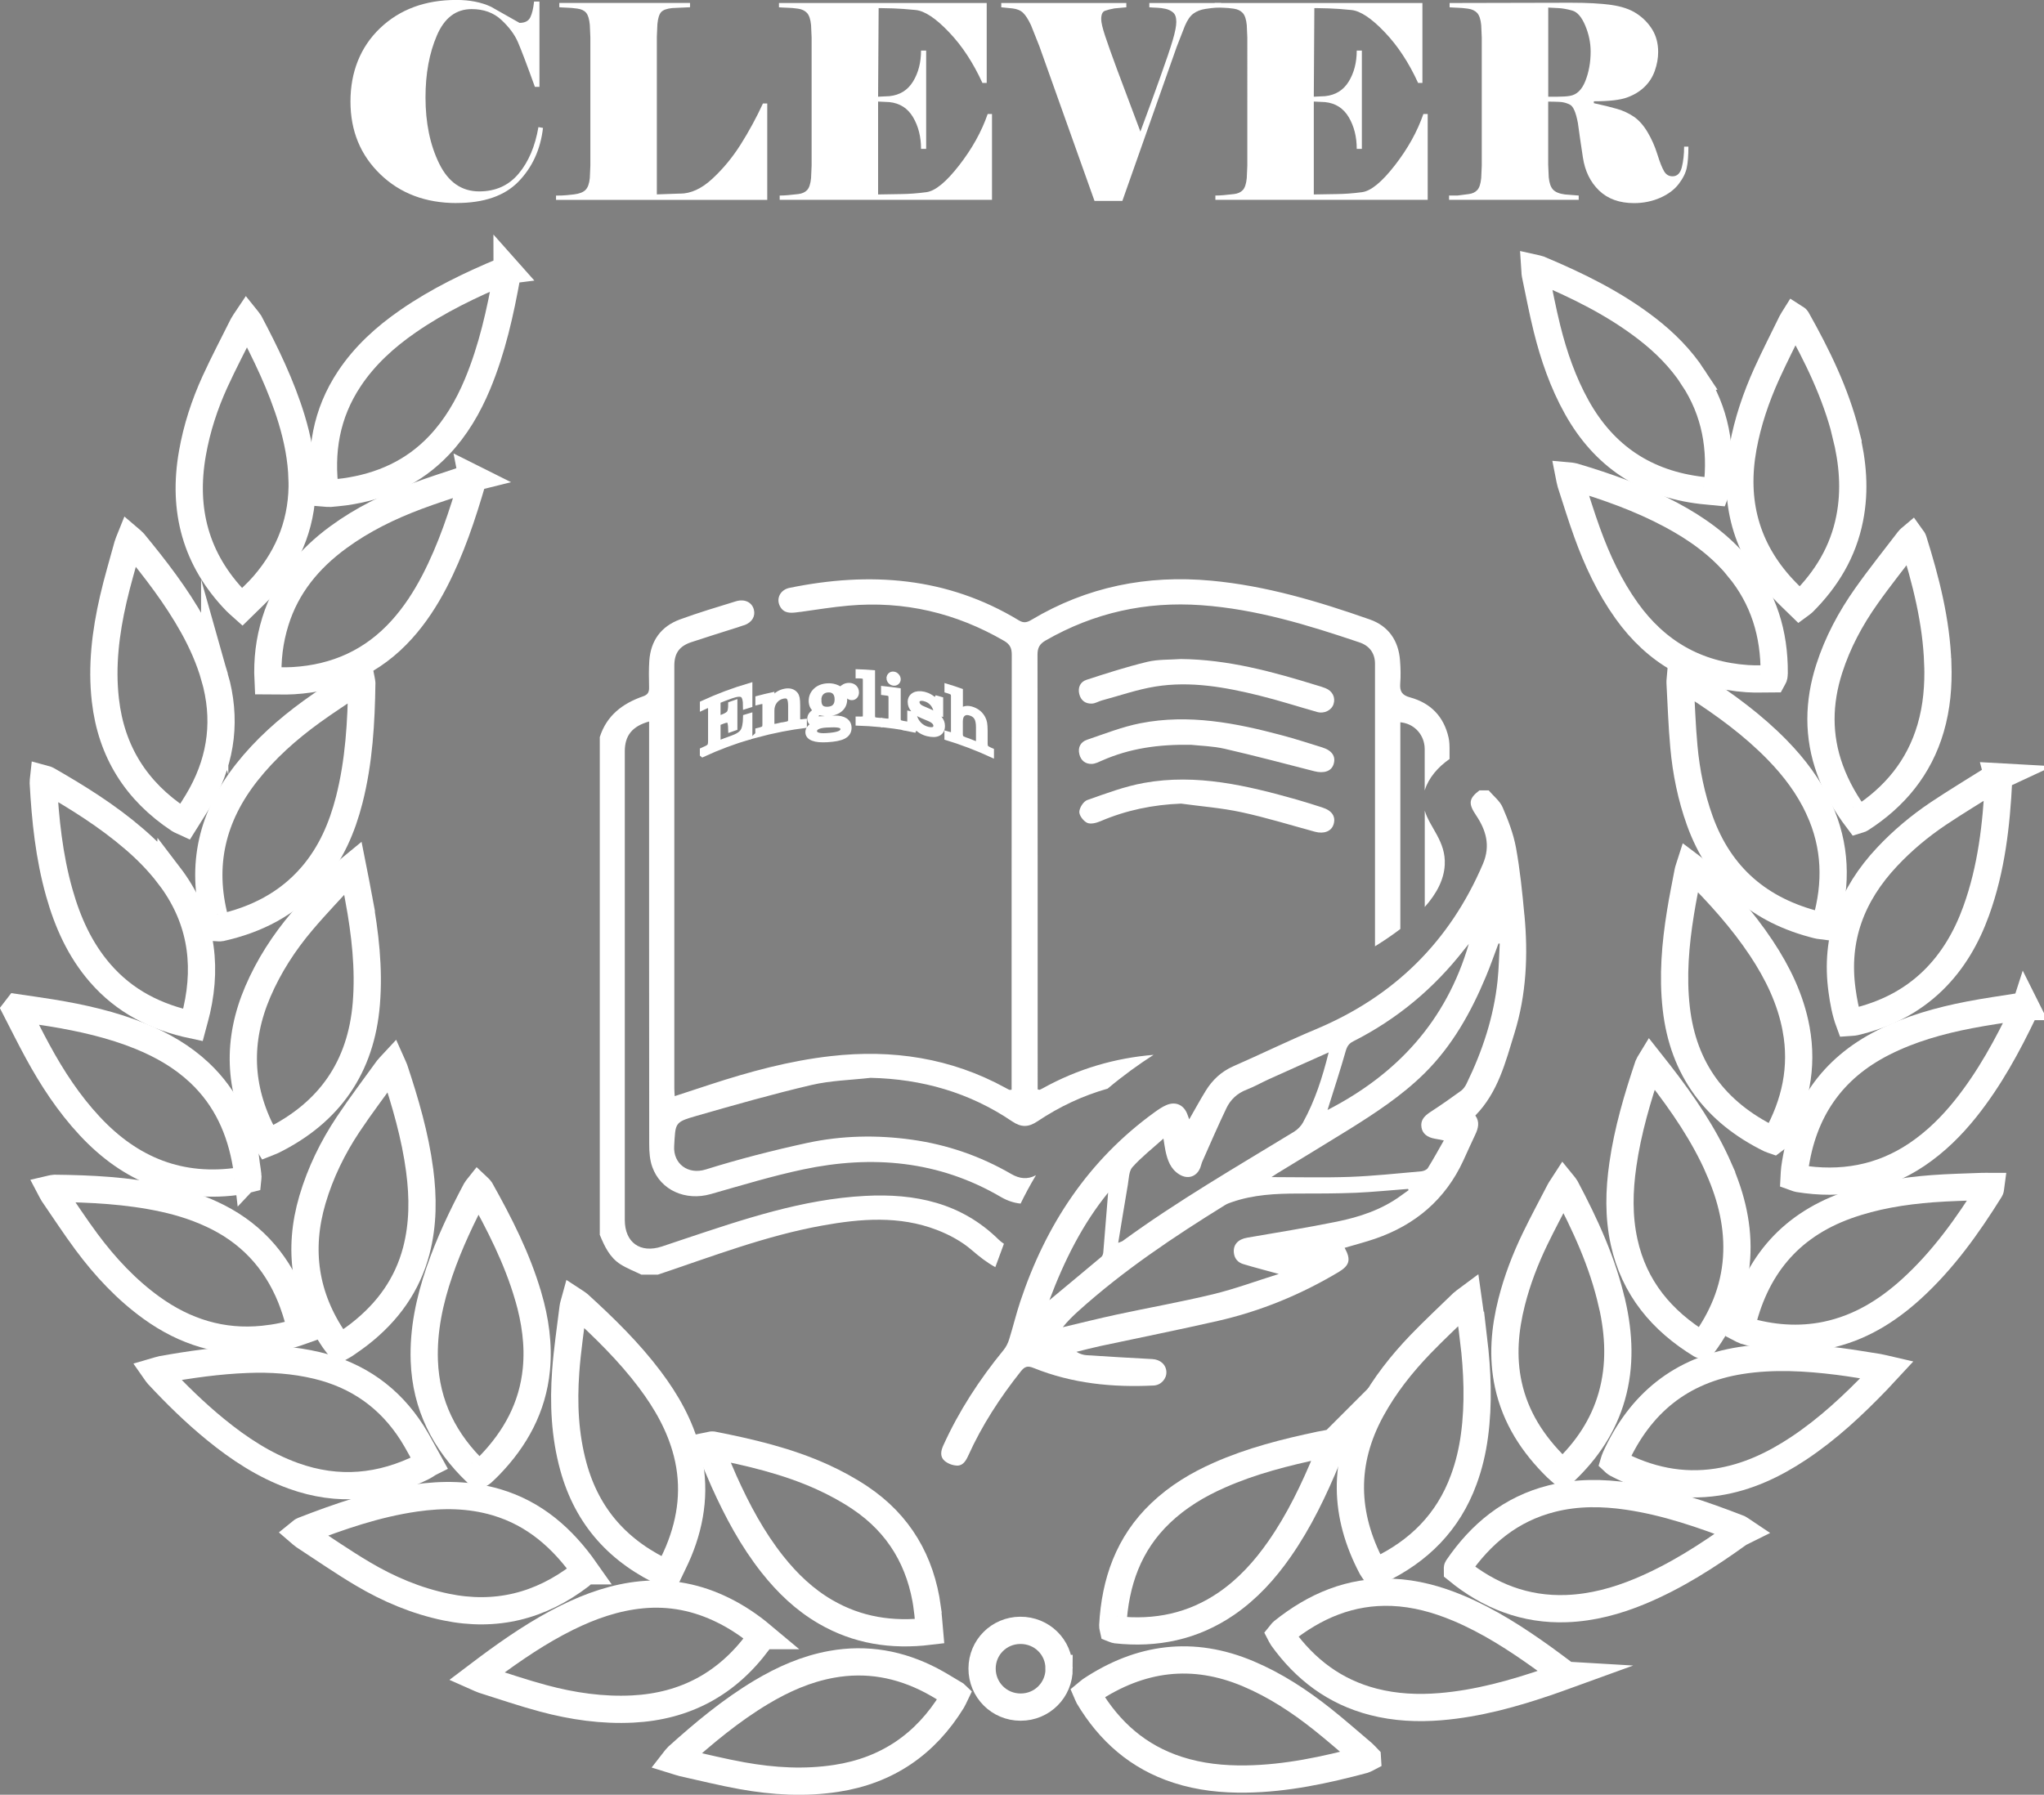 <?xml version="1.0" encoding="UTF-8"?> <svg xmlns="http://www.w3.org/2000/svg" id="_Слой_2" data-name="Слой 2" viewBox="0 0 375.07 329.41"><rect x="0" y="0" width="375.07" height="329.41" fill="#808080" stroke="none"/><defs><style> .cls-1, .cls-2 { fill: #fff; } .cls-3 { stroke-width: 5px; } .cls-3, .cls-4 { fill: none; } .cls-3, .cls-2 { stroke: #fff; stroke-miterlimit: 10; } .cls-5 { fill: #4e4e4e; } </style></defs><g id="_Слой_1-2" data-name="Слой 1"><g><g><path class="cls-1" d="m83.79,37.27c-5.68,0-10.35-1.76-14-5.28-3.65-3.52-5.48-7.97-5.48-13.36s1.81-10,5.43-13.46c3.62-3.45,8.29-5.18,14-5.18,2.44,0,4.56.41,6.34,1.24l5.25,2.97c.99,0,1.65-.34,1.98-1.02.33-.68.56-1.64.69-2.9h.99v15.66h-.84c-1.45-4.03-2.49-6.76-3.1-8.18-.61-1.42-1.63-2.79-3.05-4.11-1.42-1.32-3.24-1.98-5.45-1.98-2.88,0-5.01,1.62-6.39,4.86-1.39,3.24-2.08,7.02-2.08,11.35,0,4.66.83,8.7,2.5,12.12,1.67,3.42,4.12,5.13,7.36,5.13,3.01,0,5.42-1.09,7.24-3.27,1.82-2.18,3.02-5.02,3.62-8.53l.84.15c-.46,3.96-1.97,7.25-4.51,9.86-2.54,2.61-6.33,3.92-11.35,3.92Z"></path><path class="cls-1" d="m124.79,35.54c1.98,0,3.96-.91,5.92-2.73,1.97-1.82,3.7-3.92,5.2-6.29,1.5-2.38,2.87-4.89,4.09-7.53h.79v17.7h-38.76v-.79c.26,0,.64,0,1.12-.02.48-.02,1.21-.08,2.18-.2.97-.12,1.68-.39,2.11-.82.43-.43.69-1.16.79-2.18l.1-2.28V6.84l-.1-2.28c-.1-1.06-.32-1.79-.67-2.21s-.88-.67-1.61-.77c-.73-.1-1.36-.16-1.88-.17-.53-.02-1.01-.04-1.44-.08v-.79h23.99v.79l-3.27.15c-.99.1-1.67.35-2.03.74-.36.4-.59,1.14-.69,2.23l-.1,2.28v28.95l4.26-.15Z"></path><path class="cls-1" d="m161.12,35.69c1.39-.03,2.81-.06,4.26-.07,1.45-.02,2.99-.13,4.61-.35,1.62-.21,3.62-1.85,6-4.91,2.38-3.06,4.13-6.2,5.25-9.44h.79v15.76h-38.96v-.79c.43,0,.92-.02,1.49-.07.56-.05,1.2-.12,1.91-.2.71-.08,1.26-.33,1.64-.74.38-.41.62-1.15.72-2.21l.1-2.28V6.89l-.1-2.28c-.1-1.06-.35-1.8-.74-2.23-.4-.43-.95-.69-1.66-.79-.71-.1-1.36-.16-1.93-.17-.58-.02-1.1-.04-1.56-.08v-.79h38.12v14.67h-.79c-1.69-3.7-3.73-6.82-6.15-9.34-2.41-2.53-4.44-3.87-6.07-4.04-1.64-.17-3.02-.26-4.14-.3-1.12-.03-1.87-.05-2.23-.05h-.45l-.1,16.26,2.08-.1c1.92-.2,3.36-1.1,4.34-2.7.97-1.6,1.46-3.49,1.46-5.67h.94v18.04h-.94c0-2.21-.49-4.15-1.46-5.8-.98-1.65-2.42-2.58-4.34-2.78l-2.08-.1v17.05Z"></path><path class="cls-1" d="m224.07,1.34c-.3.03-.65.06-1.04.08-.4.02-1.02.09-1.86.22-.84.13-1.56.41-2.16.84-.6.43-1.13,1.19-1.59,2.28l-1.49,3.82-9.98,28.3h-5.11l-10.12-28.4-1.54-3.87c-.5-1.06-.98-1.81-1.44-2.25-.46-.45-1.12-.72-1.98-.82l-2.03-.2v-.79h22.95v.79l-2.18.2c-.73.13-1.31.28-1.76.45-.45.17-.67.68-.67,1.54,0,.59.24,1.62.72,3.07.48,1.45,1.2,3.48,2.16,6.07.96,2.59,2.4,6.42,4.31,11.48,1.16-3.11,2.33-6.32,3.52-9.64,1.19-3.32,2-5.72,2.43-7.19.43-1.47.64-2.57.64-3.3,0-.83-.2-1.4-.59-1.73s-.86-.55-1.39-.67c-.53-.12-1.05-.18-1.56-.2-.51-.02-.98-.04-1.41-.08v-.79h13.18v.79Z"></path><path class="cls-1" d="m241.07,35.69c1.39-.03,2.81-.06,4.26-.07,1.45-.02,2.99-.13,4.61-.35,1.62-.21,3.62-1.85,6-4.91,2.38-3.06,4.13-6.2,5.25-9.44h.79v15.76h-38.96v-.79c.43,0,.92-.02,1.49-.07.56-.05,1.2-.12,1.91-.2.71-.08,1.26-.33,1.64-.74.38-.41.62-1.15.72-2.21l.1-2.28V6.89l-.1-2.28c-.1-1.06-.35-1.8-.74-2.23-.4-.43-.95-.69-1.66-.79-.71-.1-1.36-.16-1.93-.17-.58-.02-1.1-.04-1.56-.08v-.79h38.12v14.67h-.79c-1.69-3.7-3.73-6.82-6.15-9.34-2.41-2.53-4.44-3.87-6.07-4.04-1.64-.17-3.02-.26-4.14-.3-1.12-.03-1.87-.05-2.23-.05h-.45l-.1,16.26,2.08-.1c1.92-.2,3.36-1.1,4.34-2.7.97-1.6,1.46-3.49,1.46-5.67h.94v18.04h-.94c0-2.21-.49-4.15-1.46-5.8-.98-1.65-2.42-2.58-4.34-2.78l-2.08-.1v17.05Z"></path><path class="cls-1" d="m284.09,18.64v11.6l.1,2.28c.1,1.06.36,1.82.79,2.28.43.46,1.16.76,2.18.89l2.53.2v.79h-23.79v-.79h1.54c.73-.1,1.42-.19,2.08-.27.66-.08,1.18-.33,1.56-.74.38-.41.62-1.15.72-2.21l.1-2.28V6.89l-.1-2.28c-.1-1.06-.35-1.8-.74-2.23-.4-.43-.96-.69-1.69-.79-.73-.1-1.35-.16-1.88-.17-.53-.02-1.02-.04-1.49-.08v-.79l22.16-.05c3.07,0,5.57.13,7.48.4s3.48.79,4.68,1.59c1.21.79,2.16,1.78,2.88,2.95.71,1.17,1.07,2.54,1.07,4.09,0,1.16-.21,2.31-.62,3.47-.41,1.16-1.05,2.15-1.91,2.97-.86.83-1.93,1.47-3.2,1.93-1.27.46-3.3.69-6.07.69v.35c1.69.36,3.1.71,4.24,1.04,1.14.33,2.17.81,3.1,1.44.92.63,1.76,1.57,2.5,2.81s1.35,2.6,1.81,4.08c.46,1.48.88,2.52,1.24,3.13.36.61.88.92,1.54.92.86,0,1.43-.55,1.71-1.66.28-1.11.42-2.37.42-3.79h.79c0,1.62-.1,2.91-.3,3.87-.2.96-.69,1.96-1.49,3s-1.93,1.88-3.4,2.53c-1.47.64-3.07.97-4.78.97-2.68,0-4.82-.77-6.42-2.31-1.6-1.54-2.59-3.56-2.97-6.06-.38-2.5-.69-4.61-.92-6.34-.36-1.92-.84-3.04-1.44-3.35-.59-.31-1.24-.49-1.93-.52-.69-.03-1.39-.05-2.08-.05Zm3.97-1.04c1.26-.2,2.21-1.11,2.85-2.73.64-1.62.97-3.42.97-5.4,0-1.62-.33-3.21-.99-4.78-.66-1.57-1.45-2.49-2.38-2.75-.93-.26-1.75-.41-2.48-.45-.73-.03-1.37-.07-1.93-.1v16.36h1.69c.92,0,1.69-.05,2.28-.15Z"></path></g><path class="cls-3" d="m371.66,184.73c-.13.4-.17.65-.28.88-3.01,6.3-6.33,12.42-10.72,17.9-2.56,3.2-5.46,6.06-8.87,8.37-6.64,4.48-13.94,5.71-21.75,4.44-.24-.04-.47-.16-.81-.28.03-.54.03-1.04.1-1.54,1.45-10.52,6.73-18.35,16.3-23.17,4.98-2.51,10.29-4,15.73-5.05,3.09-.6,6.21-1.03,9.32-1.53.25-.04.5,0,.99,0Z"></path><path class="cls-3" d="m366.58,142.57c.07.27.17.45.16.62-.4,8.18-1.31,16.26-4.12,24.02-1.74,4.81-4.24,9.18-7.94,12.78-4.04,3.93-8.9,6.29-14.33,7.57-.29.07-.6.06-1.01.09-.71-1.92-1.06-3.89-1.33-5.87-1.32-9.53,1.77-17.58,8.25-24.49,2.84-3.03,6.01-5.68,9.44-7.98,3.22-2.15,6.54-4.15,9.81-6.21.29-.19.63-.32,1.08-.53Z"></path><path class="cls-3" d="m365.28,217.77c-.04.29-.02.46-.09.57-4.13,6.63-8.65,12.97-14.47,18.26-4.5,4.09-9.56,7.19-15.6,8.45-5.07,1.05-10.06.63-15-.83-.19-.06-.36-.18-.67-.34,2.49-11.07,8.7-18.76,19.39-22.61,5.09-1.83,10.39-2.68,15.75-3.09,3.03-.23,6.08-.29,9.12-.41.5-.02,1,0,1.56,0Z"></path><path class="cls-3" d="m355.59,121.85c.13,4-.19,7.94-1.32,11.8-2.11,7.23-6.59,12.64-12.86,16.66-.08.05-.19.06-.51.16-2.15-2.84-3.89-5.87-5.1-9.19-2.24-6.16-2.13-12.35-.14-18.54,1.54-4.81,3.91-9.23,6.81-13.33,2.5-3.54,5.22-6.92,7.85-10.37.09-.12.22-.2.42-.37.12.17.28.29.33.46,2.32,7.41,4.25,14.9,4.51,22.71Z"></path><path class="cls-3" d="m344.7,250.99c.44.07.88.2,1.62.37-.74.8-1.26,1.36-1.8,1.92-4.45,4.63-9.11,8.99-14.48,12.56-4.56,3.03-9.43,5.33-14.9,6.18-6.58,1.01-12.73-.33-18.56-3.4-.13-.07-.24-.19-.4-.34.07-.23.13-.48.24-.7,4.54-10,12.06-16.15,23.03-17.87,5.98-.93,11.94-.59,17.9.16,2.46.31,4.9.74,7.35,1.12Z"></path><path class="cls-3" d="m338.71,79.7c1.28,5.11,1.74,10.26.7,15.48-1.2,6.08-4.25,11.12-8.6,15.44-.14.14-.33.24-.6.44-1-.98-2.02-1.92-2.96-2.93-6.92-7.4-9.2-16.14-7.4-26.03.86-4.7,2.39-9.18,4.35-13.52,1.45-3.19,3.05-6.32,4.59-9.47.13-.27.32-.52.5-.81.17.11.34.16.4.26,3.78,6.72,7.15,13.61,9.04,21.13Z"></path><path class="cls-3" d="m333.8,148.5c3.09,6.74,3.27,13.66,1.26,20.7-.07.24-.2.46-.33.75-.44-.06-.85-.07-1.23-.17-10.54-2.62-17.88-8.83-21.59-19.15-1.58-4.4-2.5-8.95-2.92-13.58-.36-3.9-.48-7.82-.7-11.74-.02-.29.04-.59.09-1.18,1.11.69,1.99,1.22,2.85,1.78,5.34,3.46,10.46,7.19,14.92,11.77,3.12,3.2,5.78,6.73,7.65,10.81Z"></path><path class="cls-3" d="m329.58,188.84c1.32,7.12-.15,13.73-3.62,19.98-.05.09-.11.18-.18.25s-.16.12-.31.23c-.2-.07-.44-.13-.67-.24-10.03-4.93-15.94-12.8-17.21-24.01-.67-5.9-.16-11.75.78-17.57.4-2.49.91-4.97,1.38-7.46.06-.34.2-.67.34-1.11.33.25.59.4.8.6,4.5,4.49,8.76,9.18,12.3,14.5,3.02,4.55,5.38,9.4,6.39,14.82Z"></path><path class="cls-3" d="m318.99,104.18c4.65,5.62,6.62,12.15,6.57,19.36,0,.21-.03.41-.06.62-.02.09-.09.18-.22.42-1.5,0-3.09.09-4.67-.02-9.35-.64-16.69-4.86-22.13-12.47-3.15-4.41-5.41-9.26-7.24-14.32-1.09-3-2.02-6.07-3.01-9.11-.12-.38-.17-.78-.27-1.28.32.03.51.02.69.08,6.19,1.84,12.27,3.98,17.99,7.04,4.68,2.5,8.94,5.54,12.36,9.67Z"></path><path class="cls-3" d="m319.08,280.55c.14.05.26.17.77.51-.38.19-.58.26-.75.37-5.71,4.11-11.6,7.91-18.13,10.63-4.32,1.8-8.78,3.01-13.49,3.19-7.64.29-14.24-2.34-20.03-7.06,0-.22-.04-.35,0-.41,4.28-6.27,9.81-10.83,17.3-12.72,4.63-1.17,9.31-1.12,13.99-.43,7.04,1.04,13.72,3.35,20.32,5.91Z"></path><path class="cls-3" d="m315.43,214.55c2.29,5.22,3.62,10.63,3.23,16.38-.41,5.95-2.67,11.17-6.12,15.87-.2.02-.33.07-.39.03-7.22-4.41-12.29-10.45-14.13-18.88-1.03-4.7-.91-9.43-.23-14.16.89-6.26,2.68-12.29,4.69-18.26.05-.14.15-.27.35-.6.66.84,1.21,1.52,1.74,2.2,4.21,5.43,8.1,11.08,10.87,17.41Z"></path><path class="cls-3" d="m310.7,69.3c4.08,6.19,5.27,13.01,4.39,20.28-.02.15-.1.29-.25.68-.9-.09-1.77-.15-2.62-.25-10.21-1.2-17.85-6.24-22.87-15.24-2.53-4.54-4.22-9.41-5.47-14.43-.82-3.3-1.45-6.65-2.15-9.98-.07-.33-.04-.69-.07-1.11.31.07.51.09.7.16,7.01,2.94,13.82,6.26,19.87,10.94,3.29,2.54,6.19,5.46,8.48,8.95Z"></path><path class="cls-3" d="m295.82,239.29c1.28,5.66,1.55,11.33-.06,16.99-1.54,5.41-4.56,9.89-8.6,13.73-.11.1-.26.16-.47.28-.33-.29-.69-.56-1.01-.88-4.37-4.28-7.6-9.22-8.91-15.28-1.1-5.11-.65-10.16.62-15.17,1.02-4.02,2.5-7.86,4.3-11.59,1.44-2.97,3-5.88,4.52-8.81.18-.35.43-.66.7-1.08.17.21.28.32.35.45,3.61,6.81,6.83,13.77,8.54,21.34Z"></path><path class="cls-3" d="m287.43,307.48c-1.27.46-2.19.8-3.11,1.11-6.51,2.24-13.12,4.09-20.02,4.66-4.14.34-8.26.15-12.3-.89-7.07-1.82-12.51-5.95-16.72-11.82-.12-.16-.19-.36-.3-.57.14-.17.24-.36.39-.48,5.87-4.71,12.43-7.53,20.09-7.23,4.23.17,8.25,1.28,12.14,2.91,5.61,2.36,10.67,5.64,15.59,9.17,1.33.96,2.64,1.95,4.23,3.14Z"></path><path class="cls-1" d="m279.73,167.93c.69,7.32.36,14.61-1.82,21.67-1.65,5.34-3.01,10.88-7.19,15.15.83,1.13.56,2.33-.04,3.56-.75,1.56-1.44,3.15-2.17,4.72-3.3,7.14-8.81,11.8-16.17,14.33-1.83.63-3.72,1.11-5.6,1.67,1.21,2.18.91,3.24-1.13,4.46-6.9,4.12-14.25,7.15-22.07,8.94-7.17,1.64-14.4,3.08-21.59,4.62-1.49.32-2.96.71-4.43,1.07.64.39,1.26.58,1.88.62,4.02.26,8.04.5,12.06.71,1.45.08,2.52,1.02,2.57,2.36.05,1.26-.99,2.42-2.31,2.49-7.56.38-14.98-.36-22.06-3.22-1.16-.47-1.66-.23-2.36.65-3.8,4.79-7.11,9.87-9.63,15.45-.42.92-.97,1.85-2.04,1.82-.8-.02-1.74-.37-2.33-.9-.83-.74-.67-1.78-.21-2.79,2.88-6.36,6.66-12.14,11.07-17.53.47-.57.81-1.28,1.03-1.99.72-2.3,1.28-4.66,2.04-6.94,4.69-14.06,12.5-25.93,24.64-34.71.68-.49,1.39-.98,2.16-1.31,1.76-.75,3.29.01,3.9,1.83.09.26.19.52.29.79,1.03-1.79,1.98-3.55,3.03-5.25,1.23-1.99,2.86-3.53,5.07-4.5,5.05-2.21,10-4.64,15.09-6.77,14.35-6,24.6-16.06,30.71-30.38,1.43-3.36.55-6.22-1.29-8.95-1.39-2.07-1.35-3.02.64-4.53h1.7c.87,1.03,2.05,1.93,2.56,3.11,1.03,2.38,1.98,4.86,2.45,7.4.74,4.07,1.16,8.21,1.54,12.34Zm-4.52,5.27c-.08-.01-.16-.02-.24-.03-.76,2.01-1.46,4.05-2.29,6.03-2.75,6.6-6.19,12.77-11.33,17.84-4.16,4.1-9.03,7.29-13.96,10.36-4.35,2.7-8.73,5.34-13.1,8.01-.33.2-.64.42-.97.64,4.85,0,9.6.13,14.35-.04,4.39-.16,8.76-.64,13.14-1.02.42-.04,1-.28,1.2-.61,1-1.6,1.9-3.25,2.93-5.06-.69-.14-1.15-.24-1.61-.31-1.46-.25-2.31-.96-2.49-2.08-.19-1.18.34-1.99,1.62-2.82,1.92-1.25,3.8-2.56,5.65-3.91.43-.32.77-.83,1.01-1.32,2.91-5.98,4.98-12.22,5.68-18.86.24-2.26.27-4.55.4-6.82Zm-5.69.05c-.37.46-.63.76-.87,1.07-5.53,7.1-12.28,12.74-20.33,16.81-.79.4-1.13.91-1.38,1.77-.94,3.32-2.02,6.6-3.05,9.9-.1.33-.21.66-.29.93,12.75-6.56,21.78-16.31,25.92-30.48Zm-11.04,45.2c-.04-.08-.07-.16-.11-.23-3.21.24-6.42.57-9.64.71-3.5.14-7.01.14-10.52.14-4.13,0-8.22.2-12.16,1.57-.42.14-.84.29-1.22.52-9.47,5.86-18.71,12.04-27.01,19.53-.98.89-1.93,1.81-2.8,2.91,3.33-.79,6.65-1.62,9.99-2.34,5.86-1.26,11.76-2.3,17.58-3.71,4-.97,7.88-2.41,12.07-3.72-2.43-.67-4.5-1.2-6.55-1.82-.94-.29-1.57-.98-1.69-2.01-.19-1.54.76-2.55,2.44-2.83,5.47-.94,10.95-1.83,16.39-2.93,4.23-.86,8.33-2.21,11.87-4.82.44-.33.89-.64,1.34-.96Zm-19.34-12.51c2.14-3.9,3.5-8.09,4.67-12.78-3.88,1.74-7.44,3.32-10.99,4.93-1.36.62-2.66,1.37-4.04,1.9-1.73.66-2.98,1.82-3.74,3.42-1.54,3.22-2.96,6.5-4.41,9.77-.16.36-.23.77-.38,1.14-.67,1.68-2.29,2.2-3.85,1.24-1.62-1-2.17-2.62-2.54-4.35-.13-.62-.21-1.26-.37-2.23-2.02,1.82-4.02,3.38-5.69,5.24-.66.73-.65,2.11-.84,3.21-.6,3.49-1.16,6.98-1.77,10.68.45-.18.64-.22.79-.32,10.07-7.36,20.85-13.58,31.48-20.07.68-.42,1.31-1.08,1.69-1.78Zm-36.69,23.93c.31-3.68.6-7.36.89-10.97-4.66,5.74-8.02,12.39-10.78,19.74,3.36-2.79,6.46-5.36,9.54-7.95.21-.17.32-.54.35-.82Z"></path><path class="cls-3" d="m270.4,245.76c.7,5.91.96,11.83.16,17.76-.37,2.77-1.01,5.48-1.98,8.1-2.84,7.74-8.21,13.1-15.57,16.6-.14.07-.29.12-.43.17-.1.03-.2.02-.37.04-.15-.22-.34-.47-.49-.73-5.09-9.65-5.36-19.32-.06-29,2.42-4.43,5.52-8.35,9-11.97,2.51-2.6,5.15-5.06,7.74-7.58.21-.2.47-.36.98-.74.37,2.67.74,5.01,1.01,7.36Z"></path><path class="cls-1" d="m146.88,112.3c-.2.03-.4.06-.6.08-1.26.17-2.48.22-3.17-1.13-.73-1.42.09-3.01,1.76-3.35,14.74-3.02,28.93-2.02,42.1,5.97.9.55,1.53.36,2.33-.12,10.18-6.07,21.2-8.26,32.96-7.17,10.06.93,19.64,3.8,29.1,7.12,3.4,1.19,5.26,3.85,5.54,7.49.11,1.41.15,2.85.04,4.26-.11,1.44.32,2.15,1.8,2.55,3.78,1.03,6.2,3.51,7.07,7.37.18.78.18,1.61.18,2.41v1.53c-2.15,1.49-3.83,3.47-4.52,5.65-.02.05-.03.09-.04.13v-7.08c0-.35.01-.71-.03-1.07-.26-2.34-2.03-4.14-4.44-4.37v27.37c0,3.52,0,7.05,0,10.57-1.43,1.09-2.99,2.15-4.65,3.18,0-17.3,0-34.59,0-51.89,0-1.88-1-3.27-2.84-3.89-9.45-3.19-18.96-6.11-29.01-6.83-10.2-.73-19.71,1.38-28.58,6.47-1.11.64-1.5,1.34-1.5,2.62.04,26.03.03,52.06.03,78.09v1.68c.25.06.31.1.34.09.19-.08.38-.16.55-.26,6.55-3.63,13.35-5.58,20.38-6.16-2.7,1.73-5.53,3.77-8.38,6.16-.02.01-.03.02-.04.04-4.49,1.27-8.78,3.25-12.88,6-1.68,1.12-2.98,1.14-4.67,0-7.82-5.29-16.51-7.77-25.95-7.98-3.62.41-7.32.49-10.84,1.31-7.13,1.67-14.18,3.68-21.21,5.7-3.98,1.14-3.74,1.3-4,5.5-.2,3.27,2.55,5.32,5.79,4.31,6.11-1.91,12.35-3.51,18.61-4.87,6.32-1.36,12.75-1.5,19.2-.6,6.5.91,12.58,3.01,18.24,6.29,1.53.89,3,1.07,4.55.23-1.09,1.83-2.03,3.58-2.82,5.21-1.21-.12-2.41-.51-3.6-1.2-11.41-6.69-23.63-7.74-36.29-5.07-5.72,1.21-11.34,2.93-16.98,4.53-4.58,1.3-9.17-.68-10.71-4.97-.47-1.3-.57-2.78-.57-4.18-.03-25.22-.02-50.44-.02-75.65v-1.94c-3.11.87-4.46,2.59-4.46,5.47,0,13.14,0,26.28,0,39.43,0,15.53,0,31.05,0,46.58,0,4.15,2.84,6.18,6.8,4.88,1.39-.46,2.78-.94,4.17-1.4,10.8-3.6,21.6-7.28,33.11-7.89,9.18-.49,17.64,1.26,24.5,8,.31.3.64.56.99.79-.53,1.43-1.05,2.86-1.58,4.29-1.55-.85-2.95-1.95-4.35-3.16-1.83-1.58-4.12-2.81-6.39-3.68-6.87-2.64-13.95-2.07-20.99-.8-10.39,1.87-20.22,5.67-30.18,9.01h-3.05c-1.28-.63-2.63-1.14-3.83-1.9-1.98-1.26-2.93-3.32-3.79-5.41v-91.35c1.26-3.97,4.19-6.18,7.94-7.48.9-.31,1.13-.79,1.11-1.67-.04-1.62-.07-3.25.04-4.87.26-3.7,2.17-6.31,5.63-7.58,3.37-1.24,6.81-2.26,10.24-3.32,1.62-.5,2.96.17,3.31,1.5.32,1.24-.31,2.32-1.69,2.86,0,0-.01,0-.02,0-.49.15-.96.31-1.43.47-.01,0-.02,0-.04.01-2.77.88-5.55,1.74-8.31,2.66-2.18.73-3.1,2.03-3.1,4.31,0,25.88,0,51.75,0,77.63,0,.4.04.79.07,1.38,2.2-.72,4.3-1.42,6.4-2.1,7.27-2.38,14.64-4.39,22.26-5.25,11.26-1.28,22.02.33,32.05,5.83.22.12.44.25.67.35.08.04.19,0,.44,0v-1.63c0-26.08,0-52.16.03-78.24,0-1.2-.34-1.9-1.4-2.52-8.85-5.14-18.36-7.38-28.56-6.47-2.97.26-5.92.75-8.88,1.16Z"></path><path class="cls-1" d="m261.44,148.79c.93,3.13,3.89,5.63,3.67,9.93-.13,2.71-1.49,5.3-3.67,7.75v-17.69Z"></path><path class="cls-4" d="m261.44,148.79v17.69c-1.24,1.4-2.75,2.75-4.46,4.06,0-3.52,0-7.05,0-10.57v-27.37c2.4.23,4.17,2.03,4.44,4.37.04.35.03.71.03,1.07v7.08c-.41,1.38-.33,2.57,0,3.68Z"></path><path class="cls-3" d="m250.91,322.67c-.27.14-.43.26-.62.31-7.1,1.9-14.26,3.44-21.65,3.55-4.26.06-8.46-.37-12.53-1.69-7.23-2.33-12.53-7.01-16.37-13.46-.1-.17-.15-.37-.25-.6.22-.18.4-.37.6-.51,9.13-6.09,18.77-7.38,29-3.04,4.94,2.09,9.38,5.01,13.56,8.33,2.54,2.02,4.99,4.18,7.47,6.28.26.22.48.5.79.82Z"></path><path class="cls-1" d="m242.62,137.18c1.83.57,2.54,1.67,2.09,3.09-.41,1.3-1.77,1.74-3.55,1.28-5.47-1.41-10.94-2.85-16.45-4.12-2.16-.49-4.41-.54-6.09-.72-6.02-.12-11.33.65-16.39,2.88-.6.26-1.23.59-1.85.62-1.19.05-2.03-.59-2.32-1.78-.32-1.28.26-2.27,1.43-2.66,3.25-1.1,6.47-2.38,9.81-3.03,8.81-1.72,17.42-.06,25.93,2.22,2.49.66,4.94,1.46,7.4,2.22Z"></path><path class="cls-1" d="m242.64,148.21c1.8.57,2.52,1.68,2.06,3.12-.4,1.26-1.77,1.78-3.42,1.33-4.48-1.22-8.93-2.6-13.46-3.58-3.64-.79-7.39-1.07-11.09-1.58-5.18.2-10.08,1.21-14.8,3.23-.74.32-1.79.59-2.43.3-.69-.32-1.47-1.34-1.45-2.02.03-.77.77-1.93,1.47-2.17,3.41-1.2,6.85-2.5,10.4-3.14,9.63-1.74,18.9.48,28.1,3.08,1.55.44,3.09.94,4.63,1.43Z"></path><path class="cls-1" d="m243.22,126.31c1.29.52,1.88,1.7,1.48,2.93-.36,1.12-1.7,1.8-2.97,1.45-3.55-1-7.06-2.14-10.64-3.02-6.26-1.55-12.62-2.7-19.08-1.66-3.31.53-6.53,1.67-9.79,2.54-.63.17-1.24.57-1.86.59-1.19.05-2.03-.57-2.32-1.77-.29-1.22.22-2.23,1.32-2.59,3.68-1.2,7.38-2.39,11.15-3.3,1.99-.48,4.12-.37,6.19-.52,8.62.08,16.81,2.32,24.94,4.83.53.16,1.07.31,1.58.52Z"></path><path class="cls-3" d="m244.64,264.77c-.45,1.16-.75,1.98-1.09,2.78-2.43,5.88-5.15,11.6-8.81,16.83-2.68,3.84-5.79,7.26-9.66,9.93-6.15,4.23-12.97,5.63-20.32,4.82-.14-.02-.28-.11-.46-.18-.04-.19-.12-.39-.11-.58.43-7.96,2.89-15.06,8.8-20.68,3.14-2.99,6.79-5.19,10.74-6.93,5.93-2.63,12.18-4.2,18.5-5.54.69-.14,1.39-.26,2.41-.45Z"></path><path class="cls-3" d="m194.35,306.24c.02,3.94-3.13,7.1-7.07,7.09-3.94,0-7.08-3.16-7.07-7.09.01-3.87,3.11-6.97,6.99-7,3.96-.03,7.13,3.07,7.14,7Z"></path><path class="cls-4" d="m183.71,219.71c1.18.69,2.39,1.09,3.6,1.2-.74,1.52-1.36,2.93-1.88,4.19-.39,1.05-.78,2.11-1.17,3.16-.35-.23-.69-.49-.99-.79-6.86-6.74-15.33-8.48-24.5-8-11.51.61-22.31,4.29-33.11,7.89-1.39.47-2.78.94-4.17,1.4-3.96,1.3-6.8-.73-6.8-4.88,0-15.53,0-31.05,0-46.58,0-13.14,0-26.28,0-39.43,0-2.88,1.35-4.6,4.46-5.47v1.94c0,25.22-.01,50.44.02,75.65,0,1.4.1,2.88.57,4.18,1.54,4.29,6.12,6.27,10.71,4.97,5.64-1.6,11.26-3.32,16.98-4.53,12.66-2.67,24.88-1.62,36.29,5.07Z"></path><path class="cls-3" d="m175.29,311.02c-.25.52-.39.85-.57,1.15-4.91,7.99-11.95,12.81-21.26,14.24-5.78.89-11.54.55-17.26-.48-3.65-.65-7.26-1.56-10.89-2.36-.44-.1-.88-.27-1.53-.47.25-.32.35-.5.5-.63,4.84-4.36,9.82-8.52,15.43-11.88,4.02-2.4,8.24-4.27,12.88-5.11,6.45-1.17,12.53-.05,18.29,2.96,1.49.78,2.91,1.7,4.4,2.57Z"></path><path class="cls-3" d="m170.15,295.11c.19,1.37.27,2.75.41,4.3-6.94.84-13.23-.17-19.07-3.56-3.85-2.23-7-5.25-9.75-8.72-3.68-4.65-6.44-9.83-8.86-15.2-.78-1.74-1.5-3.51-2.23-5.27-.17-.42-.29-.85-.45-1.33.25-.05.4-.13.54-.11,6.89,1.36,13.73,2.95,20.16,5.87,2.38,1.08,4.72,2.35,6.9,3.81,7.2,4.82,11.19,11.67,12.36,20.2Z"></path><path class="cls-3" d="m139.79,300.21c-.24.4-.42.76-.65,1.07-5.72,7.76-13.39,11.91-23.03,12.4-5.57.28-11.03-.51-16.39-1.95-3.74-1-7.4-2.26-11.09-3.42-.33-.11-.65-.28-1.26-.55.9-.68,1.55-1.18,2.2-1.66,4.61-3.42,9.34-6.65,14.49-9.2,4.33-2.14,8.84-3.72,13.69-4.19,5.29-.51,10.27.51,15.01,2.86,2.5,1.24,4.81,2.78,7.03,4.64Z"></path><path class="cls-5" d="m136.66,114.73c-.08.03-.16.06-.24.09-.4.13-.79.25-1.19.38.47-.16.94-.32,1.43-.47Z"></path><path class="cls-3" d="m126.07,266.63c1.59,6.24.88,12.29-1.57,18.18-.57,1.37-1.26,2.69-1.95,4.15-8.98-4.05-14.78-10.49-17.33-19.76-1.58-5.75-1.84-11.62-1.41-17.51.28-3.91.88-7.79,1.35-11.68.04-.34.16-.67.28-1.11.32.21.54.33.72.49,4.7,4.28,9.24,8.71,13.08,13.81,3.07,4.08,5.56,8.46,6.83,13.44Z"></path><path class="cls-3" d="m107.43,288.31c-.4.37-.64.63-.92.85-7.34,5.64-15.53,7.69-24.64,5.81-5.47-1.13-10.55-3.28-15.32-6.11-3.68-2.18-7.2-4.63-10.79-6.97-.21-.14-.39-.32-.67-.56.2-.16.32-.33.49-.39,6.7-2.61,13.48-4.95,20.63-5.98,5.01-.72,9.99-.68,14.89.77,7.01,2.08,12.14,6.6,16.34,12.58Z"></path><path class="cls-3" d="m96.93,237.91c1.28,4.4,1.94,8.88,1.49,13.46-.68,6.93-3.83,12.67-8.6,17.6-.47.48-.95.94-1.45,1.4-.11.1-.26.14-.43.23-.17-.11-.35-.21-.5-.34-5.85-5.59-9.28-12.31-9.58-20.49-.2-5.66.97-11.08,2.79-16.39,1.78-5.19,4.13-10.13,6.7-14.97.07-.13.18-.25.37-.49.19.18.33.27.4.39,3.51,6.27,6.78,12.66,8.8,19.59Z"></path><path class="cls-3" d="m93.04,49.62c0,.28.04.54,0,.78-1.23,6.87-2.73,13.67-5.43,20.14-1.73,4.13-3.96,7.95-7.05,11.21-4.71,4.97-10.6,7.58-17.3,8.52-.92.13-1.85.2-2.77.29-.2.02-.4-.03-.78-.06-1.05-7.61.16-14.61,4.39-20.98,2.84-4.28,6.58-7.66,10.77-10.56,5.5-3.81,11.5-6.69,17.66-9.26.13-.06.29-.04.52-.07Z"></path><path class="cls-3" d="m86.62,87.72c.04.21.12.37.08.49-1.85,6.35-3.92,12.61-6.98,18.51-1.65,3.17-3.58,6.16-5.98,8.82-5.32,5.91-12.02,8.92-19.9,9.39-1.48.09-2.97.01-4.65.01-.19-3.86.26-7.41,1.34-10.89,2.02-6.52,6.15-11.49,11.58-15.46,4.41-3.23,9.27-5.6,14.36-7.51,2.94-1.11,5.95-2.05,8.93-3.06.38-.13.78-.19,1.22-.3Z"></path><path class="cls-3" d="m78.71,268.54c-.52.33-.77.52-1.04.65-7.71,3.9-15.64,4.65-23.84,1.69-5.32-1.92-9.96-4.97-14.3-8.52-3.77-3.08-7.23-6.47-10.54-10.03-.14-.15-.25-.32-.46-.62.45-.13.81-.27,1.18-.34,5.19-.93,10.4-1.67,15.68-1.87,4.3-.17,8.57.12,12.77,1.12,7.5,1.79,13.33,5.92,17.47,12.4,1.1,1.73,2.02,3.58,3.1,5.51Z"></path><path class="cls-3" d="m77.01,214.82c.65,4.95.65,9.88-.62,14.75-1.65,6.29-5.26,11.25-10.32,15.22-.89.7-1.83,1.34-2.76,1.99-.25.18-.53.3-.94.53-.35-.44-.71-.86-1.02-1.31-5.43-7.97-6.73-16.59-4.01-25.83,1.46-4.94,3.7-9.53,6.54-13.8,2.31-3.47,4.85-6.8,7.29-10.19.18-.24.41-.45.78-.85.2.45.32.67.4.9,2.02,6.08,3.82,12.21,4.66,18.58Z"></path><path class="cls-3" d="m65.84,164.97c1.16,6.37,1.91,12.76,1.38,19.25-.96,11.66-6.78,19.99-17.23,25.15-.23.11-.47.19-.87.35-.29-.47-.6-.93-.85-1.41-4.51-8.6-4.78-17.36-.97-26.27,2.03-4.74,4.81-9.03,8.12-12.94,2.7-3.19,5.61-6.19,8.43-9.28.17-.19.39-.33.85-.71.42,2.14.81,3.99,1.15,5.86Z"></path><path class="cls-3" d="m66.25,124.64c.06.31.14.5.14.68-.1,7.24-.51,14.46-2.31,21.51-1.31,5.11-3.36,9.87-6.84,13.92-4.46,5.18-10.23,8.08-16.81,9.54-.1.02-.2-.01-.54-.03-.16-.5-.33-.98-.46-1.47-2.66-10.02-.49-19,5.88-27.06,3.39-4.29,7.44-7.88,11.84-11.08,2.59-1.88,5.29-3.61,7.94-5.4.33-.22.7-.37,1.15-.6Z"></path><path class="cls-3" d="m55.44,87.94c.21,7.42-2.22,13.89-7.05,19.47-1.2,1.39-2.6,2.62-3.97,3.98-.4-.36-.75-.64-1.07-.97-7.44-7.67-9.88-16.82-8.04-27.23.8-4.55,2.22-8.92,4.13-13.11,1.61-3.52,3.42-6.95,5.14-10.41.18-.35.43-.67.71-1.09.2.25.35.38.44.54,3.04,5.76,5.89,11.61,7.79,17.86,1.08,3.57,1.8,7.21,1.91,10.95Z"></path><path class="cls-3" d="m53.85,239.38c.56,1.54.97,3.14,1.5,4.9-2.44.88-4.71,1.3-7.02,1.54-7.6.78-14.39-1.35-20.53-5.78-4.65-3.36-8.51-7.51-11.91-12.08-2.15-2.9-4.12-5.93-6.17-8.91-.14-.21-.23-.44-.42-.8.26-.06.44-.14.61-.14,6.77.07,13.52.4,20.16,1.85,3.44.75,6.77,1.85,9.92,3.45,6.77,3.45,11.3,8.87,13.86,15.96Z"></path><path class="cls-3" d="m45.49,215.82c.02.15-.02.3-.05.61-.4.1-.82.24-1.26.31-11.08,1.7-20.2-1.99-27.72-10.07-3.83-4.11-6.88-8.77-9.55-13.68-1.38-2.53-2.65-5.11-3.97-7.67.09-.11.17-.23.25-.34,2.08.31,4.17.59,6.24.93,5.62.92,11.15,2.16,16.44,4.32,3.95,1.62,7.6,3.72,10.73,6.66,4.95,4.65,7.55,10.49,8.63,17.1.1.61.18,1.23.25,1.84Z"></path><path class="cls-3" d="m39.4,124.3c2.14,7.53,1.32,14.72-2.42,21.57-.93,1.71-2.04,3.32-3.09,5.02-.47-.22-.76-.31-1.01-.47-7.87-5.21-12.46-12.46-13.54-21.88-.72-6.29.04-12.48,1.45-18.59.76-3.32,1.75-6.58,2.64-9.87.09-.33.24-.65.42-1.1.28.24.49.38.64.56,4.01,4.87,7.86,9.85,10.94,15.38,1.66,2.99,3.03,6.09,3.97,9.39Z"></path><path class="cls-3" d="m31.02,160.68c5.68,7.44,7.13,15.73,5.08,24.76-.19.85-.44,1.68-.71,2.7-6.82-1.44-12.54-4.37-17.01-9.53-3.73-4.3-5.98-9.36-7.51-14.79-1.86-6.6-2.56-13.37-2.93-20.18-.01-.2.03-.4.06-.68.25.07.46.08.62.17,5.61,3.21,11.08,6.62,15.99,10.85,2.36,2.02,4.52,4.23,6.41,6.71Z"></path><g><path class="cls-2" d="m128.92,138.45v-.74c.18-.08.36-.17.55-.25.39-.17.64-.34.77-.5.12-.16.19-.48.19-.94v-5.82c0-.46-.06-.72-.18-.78-.12-.06-.38,0-.77.18-.18.08-.36.16-.55.25v-.74c2.81-1.3,5.7-2.38,8.63-3.24v3.51c-.24.07-.48.14-.72.22,0-1.09-.18-1.77-.54-2.04-.35-.27-1.06-.23-2.11.14-.83.29-1.65.61-2.47.94v3.33c.31-.13.62-.25.94-.37.64-.25,1.04-.5,1.21-.79.17-.28.25-.8.25-1.55.23-.08.46-.16.69-.24v4.58c-.23.08-.46.16-.69.24-.02-.87-.12-1.39-.31-1.57-.19-.18-.58-.16-1.17.07-.31.12-.62.24-.92.36v3.8c.88-.35,1.76-.69,2.65-1,.96-.34,1.62-.75,1.95-1.25.33-.5.51-1.38.53-2.62.24-.07.48-.14.71-.21v3.8c-2.93.86-5.82,1.94-8.63,3.24Z"></path><path class="cls-2" d="m139.1,134.79v-.68c.13-.03.26-.07.39-.1.37-.1.61-.21.73-.34.12-.13.18-.36.18-.69v-3.63c0-.33-.06-.53-.18-.61-.12-.07-.36-.06-.72.03-.13.03-.26.07-.39.1v-.67c.83-.22,1.67-.43,2.5-.61v1.13c.27-.5.61-.9,1.02-1.21.41-.31.89-.51,1.42-.61.42-.08.79-.07,1.1.02.31.09.57.26.78.51.15.18.25.41.31.7.06.29.09.76.09,1.41v2.29c0,.33.06.53.18.62.12.08.37.1.74.05.1-.01.21-.03.31-.04,0,.23,0,.45,0,.68-1.28.16-2.55.36-3.82.6v-.68c.16-.03.31-.06.47-.09.37-.06.61-.16.73-.28.12-.12.18-.34.18-.67v-2.47c0-.76-.11-1.28-.32-1.55-.21-.27-.57-.37-1.08-.27-.64.12-1.15.43-1.54.92-.39.49-.58,1.09-.58,1.77v2.29c0,.33.06.53.17.61.12.07.36.07.72,0,.16-.03.31-.06.47-.1v.68c-1.3.26-2.58.56-3.87.9Z"></path><path class="cls-2" d="m149.71,132.97c-.36-.07-.63-.19-.81-.37-.18-.18-.27-.41-.27-.69,0-.27.09-.52.27-.75.18-.23.48-.48.91-.73-.31-.23-.53-.49-.69-.78-.15-.29-.22-.63-.23-1,0-.75.27-1.38.81-1.89.54-.51,1.26-.79,2.15-.84.46-.03.89.02,1.29.14.4.11.77.3,1.11.54.25-.27.5-.46.74-.58.24-.12.51-.18.81-.18.4,0,.72.12.96.35.24.23.36.53.36.9,0,.28-.08.5-.23.67-.15.17-.35.26-.6.25-.21,0-.37-.07-.52-.2-.14-.13-.21-.29-.21-.49,0-.19.06-.34.18-.46.12-.11.29-.18.51-.2-.06-.09-.14-.16-.22-.2-.08-.04-.17-.07-.28-.07-.22,0-.43.05-.62.17-.19.11-.37.29-.54.52.13.19.22.38.28.59.06.2.09.42.09.66,0,.78-.27,1.39-.82,1.85-.54.46-1.28.71-2.22.76-.34.02-.68,0-1.02-.07-.34-.06-.51-.09-.53-.09-.18.01-.34.1-.49.25-.15.15-.23.32-.23.49,0,.2.09.33.28.39.19.07.5.08.94.05.74-.05,1.48-.09,2.21-.12.87-.03,1.53.12,1.99.42.46.31.69.75.69,1.33,0,.69-.33,1.2-.98,1.54-.65.34-1.65.52-2.99.6-1.11.06-1.98,0-2.59-.24-.61-.23-.92-.6-.92-1.12,0-.3.12-.58.37-.84.25-.25.58-.45,1.01-.58Zm1.91.07c-.74.04-1.29.17-1.65.36-.36.19-.55.45-.55.78,0,.34.19.58.56.73.37.15.91.19,1.61.15,1.05-.06,1.84-.18,2.35-.37.51-.19.77-.47.77-.84,0-.33-.16-.56-.49-.69-.33-.13-.91-.19-1.76-.15-.28,0-.56.02-.84.03Zm-1.4-4.57c0,.63.14,1.09.41,1.37.28.28.7.41,1.27.38.57-.03,1-.2,1.3-.51.3-.31.45-.76.45-1.35,0-.59-.15-1.04-.45-1.35-.3-.31-.72-.45-1.27-.42-.53.03-.95.22-1.26.55-.3.34-.45.78-.46,1.34Z"></path><path class="cls-2" d="m158.83,124.86c0-.33-.06-.54-.18-.65-.12-.11-.37-.17-.75-.19-.13,0-.26-.01-.4-.01,0-.22,0-.44,0-.67.86.03,1.71.07,2.57.14v7.87c0,.33.06.55.18.66.12.11.36.18.73.21.14.01.28.03.42.04v.68c-1.3-.12-2.6-.21-3.9-.25,0-.23,0-.45,0-.68.13,0,.26,0,.4.01.38.01.63-.02.75-.12.12-.1.18-.31.18-.63v-6.41Z"></path><path class="cls-2" d="m162.17,133.01v-.68c.15.02.3.03.45.05.37.04.62.02.74-.06.12-.09.18-.29.18-.62v-3.63c0-.33-.06-.56-.18-.67-.12-.12-.37-.2-.74-.24-.15-.02-.3-.03-.45-.05v-.67c.87.09,1.74.21,2.61.33v5.1c0,.33.06.55.18.67.12.12.37.21.74.27.12.02.24.04.36.06v.68c-1.29-.22-2.58-.4-3.88-.54Zm1.01-8.55c0-.22.08-.4.23-.53.15-.14.34-.19.57-.16.22.03.41.14.56.32.16.18.24.38.24.59,0,.21-.08.38-.24.52-.16.13-.35.18-.57.15-.23-.03-.42-.13-.57-.3-.15-.17-.23-.37-.23-.58Z"></path><path class="cls-2" d="m166.98,133.77v-2.75c.24.05.49.09.73.14.12.68.41,1.26.87,1.76.46.49,1.01.81,1.66.97.47.11.85.11,1.12,0,.27-.12.41-.35.41-.68,0-.26-.1-.5-.31-.72-.2-.22-.51-.42-.93-.6-.42-.18-.84-.36-1.26-.53-.72-.3-1.26-.65-1.64-1.08-.38-.43-.57-.91-.57-1.44,0-.56.23-.98.68-1.24.45-.26,1.06-.31,1.81-.14.37.09.73.23,1.1.45.36.21.7.48,1.02.81.09-.18.19-.35.28-.52.21.06.42.11.62.17v2.56c-.23-.07-.47-.13-.71-.19-.12-.67-.37-1.23-.76-1.67-.4-.44-.9-.74-1.52-.88-.4-.09-.73-.07-.98.05-.25.13-.37.33-.37.61,0,.27.1.51.29.72.19.21.49.39.88.55.44.18.88.37,1.32.57.71.31,1.25.69,1.62,1.12.37.44.56.91.56,1.41,0,.66-.23,1.11-.7,1.36-.47.25-1.12.26-1.97.06-.43-.1-.83-.27-1.2-.49-.37-.23-.72-.52-1.05-.88-.1.22-.2.43-.3.65-.24-.05-.48-.09-.72-.14Z"></path><path class="cls-2" d="m175.01,127.88c0-.33-.06-.57-.17-.7-.11-.14-.35-.26-.71-.37-.11-.03-.22-.07-.32-.1v-.67c.8.24,1.59.5,2.38.78v3.9c.26-.34.59-.56,1-.63.4-.08.86-.01,1.37.19.41.16.76.37,1.05.63.3.26.54.58.73.94.14.26.24.55.3.88.06.32.08.81.09,1.46v2.29c0,.33.06.57.17.72.11.15.35.3.7.46.1.04.19.09.29.13v.68c-1.19-.55-2.39-1.06-3.61-1.53v-.68c.15.06.29.11.44.17.35.14.59.19.7.13.11-.05.17-.25.17-.57v-2.47c0-.76-.1-1.33-.31-1.73-.21-.4-.55-.7-1.04-.88-.61-.24-1.11-.21-1.49.06-.38.28-.57.76-.57,1.44v2.29c0,.33.06.57.17.7.11.14.35.27.7.4.15.05.3.11.45.16v.68c-1.22-.46-2.46-.87-3.7-1.25v-.68c.11.03.22.07.32.1.36.11.59.14.71.07.11-.06.17-.26.17-.59v-6.41Z"></path></g></g></g></svg> 